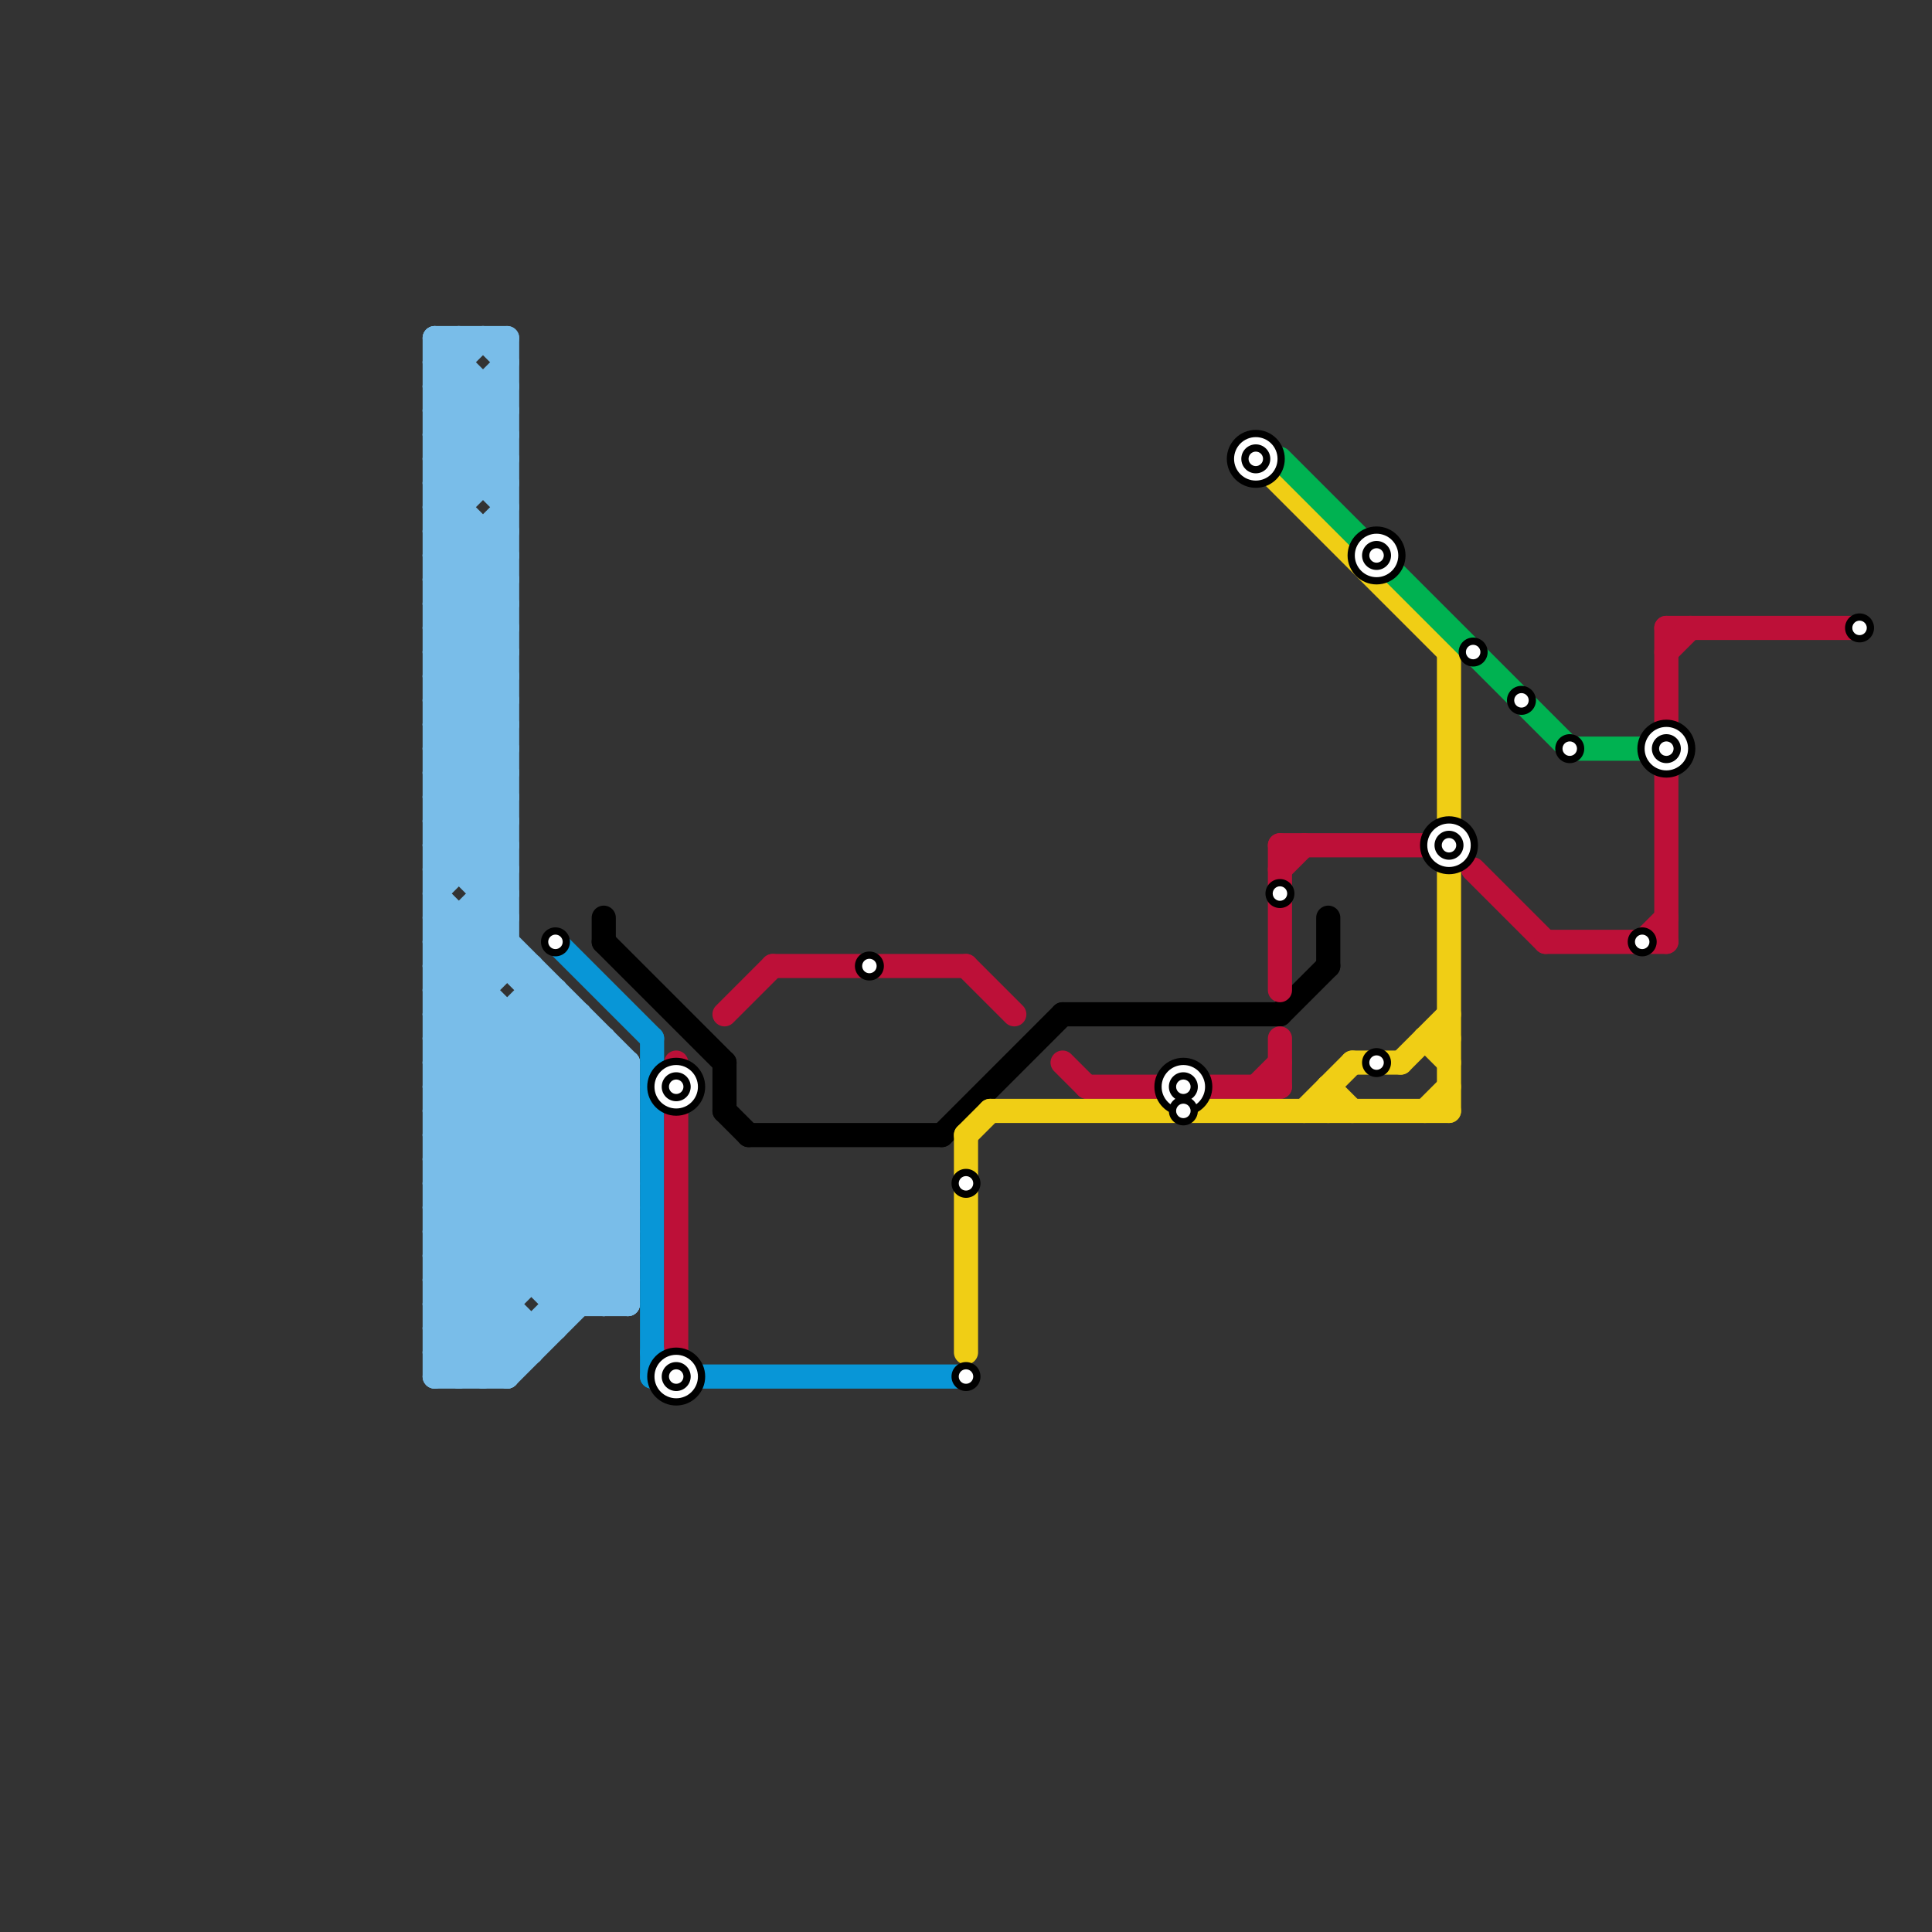 
<svg version="1.1" xmlns="http://www.w3.org/2000/svg" viewBox="0 0 80 80">
<rect x="0" y="0" width="80" height="80" fill="#333333" stroke="none"/>
<style>text { font: 1px Helvetica; font-weight: 600; white-space: pre; dominant-baseline: central; } line { stroke-width: 1; fill: none; stroke-linecap: round; stroke-linejoin: round; } .c0 { stroke: #79bde9 } .c1 { stroke: #0896d7 } .c2 { stroke: #000000 } .c3 { stroke: #bd1038 } .c4 { stroke: #f0ce15 } .c5 { stroke: #00b251 }</style><defs><g id="wm-xf"><circle r="1.2" fill="#000"/><circle r="0.9" fill="#fff"/><circle r="0.6" fill="#000"/><circle r="0.3" fill="#fff"/></g><g id="wm"><circle r="0.6" fill="#000"/><circle r="0.3" fill="#fff"/></g></defs><line class="c0" x1="19" y1="38" x2="19" y2="57"/><line class="c0" x1="18" y1="48" x2="24" y2="54"/><line class="c0" x1="18" y1="34" x2="21" y2="34"/><line class="c0" x1="18" y1="19" x2="21" y2="16"/><line class="c0" x1="18" y1="39" x2="26" y2="47"/><line class="c0" x1="20" y1="22" x2="20" y2="57"/><line class="c0" x1="18" y1="37" x2="21" y2="34"/><line class="c0" x1="21" y1="14" x2="21" y2="40"/><line class="c0" x1="18" y1="15" x2="21" y2="18"/><line class="c0" x1="18" y1="40" x2="22" y2="40"/><line class="c0" x1="18" y1="53" x2="26" y2="53"/><line class="c0" x1="23" y1="53" x2="26" y2="50"/><line class="c0" x1="18" y1="14" x2="21" y2="17"/><line class="c0" x1="18" y1="43" x2="21" y2="40"/><line class="c0" x1="18" y1="38" x2="20" y2="40"/><line class="c0" x1="18" y1="26" x2="21" y2="29"/><line class="c0" x1="18" y1="57" x2="26" y2="49"/><line class="c0" x1="18" y1="29" x2="21" y2="26"/><line class="c0" x1="18" y1="24" x2="21" y2="24"/><line class="c0" x1="18" y1="41" x2="21" y2="38"/><line class="c0" x1="18" y1="17" x2="19" y2="16"/><line class="c0" x1="18" y1="56" x2="26" y2="48"/><line class="c0" x1="18" y1="23" x2="21" y2="23"/><line class="c0" x1="18" y1="33" x2="21" y2="33"/><line class="c0" x1="18" y1="14" x2="18" y2="57"/><line class="c0" x1="18" y1="27" x2="21" y2="27"/><line class="c0" x1="18" y1="47" x2="25" y2="54"/><line class="c0" x1="18" y1="50" x2="21" y2="53"/><line class="c0" x1="18" y1="41" x2="20" y2="41"/><line class="c0" x1="18" y1="28" x2="21" y2="25"/><line class="c0" x1="18" y1="35" x2="21" y2="38"/><line class="c0" x1="18" y1="39" x2="21" y2="39"/><line class="c0" x1="18" y1="30" x2="21" y2="27"/><line class="c0" x1="18" y1="22" x2="21" y2="19"/><line class="c0" x1="26" y1="44" x2="26" y2="54"/><line class="c0" x1="20" y1="57" x2="26" y2="51"/><line class="c0" x1="25" y1="43" x2="25" y2="54"/><line class="c0" x1="18" y1="16" x2="20" y2="14"/><line class="c0" x1="18" y1="25" x2="21" y2="25"/><line class="c0" x1="18" y1="46" x2="23" y2="41"/><line class="c0" x1="19" y1="57" x2="21" y2="55"/><line class="c0" x1="18" y1="48" x2="24" y2="42"/><line class="c0" x1="18" y1="20" x2="21" y2="23"/><line class="c0" x1="18" y1="52" x2="22" y2="56"/><line class="c0" x1="18" y1="46" x2="26" y2="46"/><line class="c0" x1="18" y1="48" x2="26" y2="48"/><line class="c0" x1="18" y1="57" x2="21" y2="57"/><line class="c0" x1="18" y1="17" x2="21" y2="20"/><line class="c0" x1="18" y1="45" x2="26" y2="53"/><line class="c0" x1="18" y1="52" x2="26" y2="44"/><line class="c0" x1="18" y1="54" x2="21" y2="54"/><line class="c0" x1="18" y1="32" x2="21" y2="29"/><line class="c0" x1="18" y1="49" x2="26" y2="49"/><line class="c0" x1="18" y1="44" x2="26" y2="52"/><line class="c0" x1="18" y1="14" x2="21" y2="14"/><line class="c0" x1="18" y1="31" x2="21" y2="28"/><line class="c0" x1="18" y1="26" x2="21" y2="26"/><line class="c0" x1="18" y1="29" x2="21" y2="32"/><line class="c0" x1="20" y1="38" x2="26" y2="44"/><line class="c0" x1="18" y1="47" x2="23" y2="42"/><line class="c0" x1="18" y1="51" x2="25" y2="44"/><line class="c0" x1="18" y1="53" x2="21" y2="56"/><line class="c0" x1="18" y1="33" x2="21" y2="30"/><line class="c0" x1="18" y1="36" x2="21" y2="36"/><line class="c0" x1="18" y1="19" x2="19" y2="20"/><line class="c0" x1="18" y1="42" x2="24" y2="42"/><line class="c0" x1="18" y1="51" x2="26" y2="51"/><line class="c0" x1="19" y1="14" x2="19" y2="36"/><line class="c0" x1="18" y1="35" x2="21" y2="35"/><line class="c0" x1="18" y1="39" x2="21" y2="36"/><line class="c0" x1="18" y1="18" x2="21" y2="15"/><line class="c0" x1="18" y1="22" x2="21" y2="25"/><line class="c0" x1="18" y1="53" x2="26" y2="45"/><line class="c0" x1="18" y1="25" x2="21" y2="22"/><line class="c0" x1="18" y1="55" x2="26" y2="47"/><line class="c0" x1="23" y1="41" x2="23" y2="55"/><line class="c0" x1="18" y1="15" x2="19" y2="15"/><line class="c0" x1="18" y1="17" x2="21" y2="17"/><line class="c0" x1="18" y1="42" x2="21" y2="39"/><line class="c0" x1="18" y1="19" x2="21" y2="19"/><line class="c0" x1="20" y1="16" x2="20" y2="20"/><line class="c0" x1="18" y1="34" x2="21" y2="31"/><line class="c0" x1="18" y1="50" x2="25" y2="43"/><line class="c0" x1="18" y1="32" x2="21" y2="35"/><line class="c0" x1="20" y1="37" x2="21" y2="37"/><line class="c0" x1="18" y1="44" x2="20" y2="42"/><line class="c0" x1="21" y1="57" x2="26" y2="52"/><line class="c0" x1="18" y1="31" x2="21" y2="34"/><line class="c0" x1="18" y1="26" x2="21" y2="23"/><line class="c0" x1="18" y1="55" x2="20" y2="57"/><line class="c0" x1="18" y1="37" x2="26" y2="45"/><line class="c0" x1="22" y1="55" x2="22" y2="56"/><line class="c0" x1="23" y1="54" x2="26" y2="54"/><line class="c0" x1="18" y1="24" x2="21" y2="21"/><line class="c0" x1="21" y1="42" x2="21" y2="57"/><line class="c0" x1="18" y1="38" x2="21" y2="38"/><line class="c0" x1="18" y1="43" x2="25" y2="43"/><line class="c0" x1="24" y1="42" x2="24" y2="54"/><line class="c0" x1="18" y1="21" x2="21" y2="18"/><line class="c0" x1="20" y1="14" x2="21" y2="15"/><line class="c0" x1="18" y1="41" x2="26" y2="49"/><line class="c0" x1="18" y1="43" x2="26" y2="51"/><line class="c0" x1="18" y1="45" x2="26" y2="45"/><line class="c0" x1="18" y1="40" x2="26" y2="48"/><line class="c0" x1="18" y1="47" x2="26" y2="47"/><line class="c0" x1="22" y1="42" x2="26" y2="46"/><line class="c0" x1="22" y1="41" x2="23" y2="41"/><line class="c0" x1="18" y1="35" x2="21" y2="32"/><line class="c0" x1="18" y1="49" x2="23" y2="54"/><line class="c0" x1="18" y1="27" x2="21" y2="24"/><line class="c0" x1="18" y1="16" x2="21" y2="19"/><line class="c0" x1="18" y1="56" x2="22" y2="56"/><line class="c0" x1="18" y1="22" x2="21" y2="22"/><line class="c0" x1="18" y1="44" x2="26" y2="44"/><line class="c0" x1="18" y1="45" x2="22" y2="41"/><line class="c0" x1="18" y1="18" x2="21" y2="21"/><line class="c0" x1="18" y1="28" x2="21" y2="31"/><line class="c0" x1="18" y1="30" x2="21" y2="33"/><line class="c0" x1="18" y1="25" x2="21" y2="28"/><line class="c0" x1="18" y1="49" x2="24" y2="43"/><line class="c0" x1="18" y1="20" x2="21" y2="20"/><line class="c0" x1="18" y1="34" x2="21" y2="37"/><line class="c0" x1="18" y1="54" x2="21" y2="57"/><line class="c0" x1="18" y1="32" x2="21" y2="32"/><line class="c0" x1="18" y1="42" x2="26" y2="50"/><line class="c0" x1="18" y1="51" x2="22" y2="55"/><line class="c0" x1="18" y1="31" x2="21" y2="31"/><line class="c0" x1="18" y1="15" x2="19" y2="14"/><line class="c0" x1="18" y1="46" x2="26" y2="54"/><line class="c0" x1="18" y1="29" x2="21" y2="29"/><line class="c0" x1="18" y1="24" x2="21" y2="27"/><line class="c0" x1="18" y1="50" x2="26" y2="50"/><line class="c0" x1="18" y1="21" x2="19" y2="21"/><line class="c0" x1="18" y1="52" x2="26" y2="52"/><line class="c0" x1="22" y1="40" x2="22" y2="53"/><line class="c0" x1="18" y1="40" x2="21" y2="37"/><line class="c0" x1="18" y1="21" x2="21" y2="24"/><line class="c0" x1="18" y1="55" x2="23" y2="55"/><line class="c0" x1="18" y1="23" x2="21" y2="26"/><line class="c0" x1="18" y1="54" x2="26" y2="46"/><line class="c0" x1="18" y1="33" x2="21" y2="36"/><line class="c0" x1="18" y1="36" x2="21" y2="33"/><line class="c0" x1="18" y1="16" x2="21" y2="16"/><line class="c0" x1="18" y1="56" x2="19" y2="57"/><line class="c0" x1="18" y1="18" x2="21" y2="18"/><line class="c0" x1="18" y1="27" x2="21" y2="30"/><line class="c0" x1="18" y1="28" x2="21" y2="28"/><line class="c0" x1="18" y1="30" x2="21" y2="30"/><line class="c0" x1="18" y1="23" x2="19" y2="22"/><line class="c0" x1="25" y1="54" x2="26" y2="53"/><line class="c0" x1="18" y1="20" x2="21" y2="17"/><line class="c0" x1="20" y1="36" x2="21" y2="35"/><line class="c1" x1="23" y1="39" x2="27" y2="43"/><line class="c1" x1="27" y1="43" x2="27" y2="57"/><line class="c1" x1="27" y1="56" x2="28" y2="57"/><line class="c1" x1="27" y1="57" x2="40" y2="57"/><line class="c2" x1="30" y1="44" x2="30" y2="46"/><line class="c2" x1="53" y1="42" x2="55" y2="40"/><line class="c2" x1="31" y1="47" x2="39" y2="47"/><line class="c2" x1="44" y1="42" x2="53" y2="42"/><line class="c2" x1="25" y1="38" x2="25" y2="39"/><line class="c2" x1="25" y1="39" x2="30" y2="44"/><line class="c2" x1="39" y1="47" x2="44" y2="42"/><line class="c2" x1="30" y1="46" x2="31" y2="47"/><line class="c2" x1="55" y1="38" x2="55" y2="40"/><line class="c3" x1="53" y1="35" x2="59" y2="35"/><line class="c3" x1="45" y1="45" x2="53" y2="45"/><line class="c3" x1="32" y1="40" x2="40" y2="40"/><line class="c3" x1="68" y1="39" x2="69" y2="38"/><line class="c3" x1="53" y1="35" x2="53" y2="41"/><line class="c3" x1="69" y1="26" x2="69" y2="30"/><line class="c3" x1="28" y1="44" x2="28" y2="56"/><line class="c3" x1="69" y1="32" x2="69" y2="39"/><line class="c3" x1="44" y1="44" x2="45" y2="45"/><line class="c3" x1="40" y1="40" x2="42" y2="42"/><line class="c3" x1="61" y1="36" x2="64" y2="39"/><line class="c3" x1="69" y1="26" x2="77" y2="26"/><line class="c3" x1="53" y1="36" x2="54" y2="35"/><line class="c3" x1="53" y1="43" x2="53" y2="45"/><line class="c3" x1="52" y1="45" x2="53" y2="44"/><line class="c3" x1="64" y1="39" x2="69" y2="39"/><line class="c3" x1="69" y1="27" x2="70" y2="26"/><line class="c3" x1="30" y1="42" x2="32" y2="40"/><line class="c4" x1="59" y1="46" x2="60" y2="45"/><line class="c4" x1="56" y1="44" x2="58" y2="44"/><line class="c4" x1="55" y1="45" x2="55" y2="46"/><line class="c4" x1="55" y1="45" x2="56" y2="46"/><line class="c4" x1="40" y1="47" x2="41" y2="46"/><line class="c4" x1="41" y1="46" x2="60" y2="46"/><line class="c4" x1="54" y1="46" x2="56" y2="44"/><line class="c4" x1="59" y1="43" x2="60" y2="44"/><line class="c4" x1="40" y1="47" x2="40" y2="56"/><line class="c4" x1="60" y1="27" x2="60" y2="46"/><line class="c4" x1="52" y1="19" x2="60" y2="27"/><line class="c4" x1="59" y1="43" x2="60" y2="43"/><line class="c4" x1="58" y1="44" x2="60" y2="42"/><line class="c5" x1="53" y1="19" x2="65" y2="31"/><line class="c5" x1="65" y1="31" x2="69" y2="31"/>

<use x="23" y="39" href="#wm"/><use x="28" y="45" href="#wm-xf"/><use x="28" y="57" href="#wm-xf"/><use x="36" y="40" href="#wm"/><use x="40" y="49" href="#wm"/><use x="40" y="57" href="#wm"/><use x="49" y="45" href="#wm-xf"/><use x="49" y="46" href="#wm"/><use x="52" y="19" href="#wm-xf"/><use x="53" y="37" href="#wm"/><use x="57" y="23" href="#wm-xf"/><use x="57" y="44" href="#wm"/><use x="60" y="35" href="#wm-xf"/><use x="61" y="27" href="#wm"/><use x="63" y="29" href="#wm"/><use x="65" y="31" href="#wm"/><use x="68" y="39" href="#wm"/><use x="69" y="31" href="#wm-xf"/><use x="77" y="26" href="#wm"/>
</svg>

